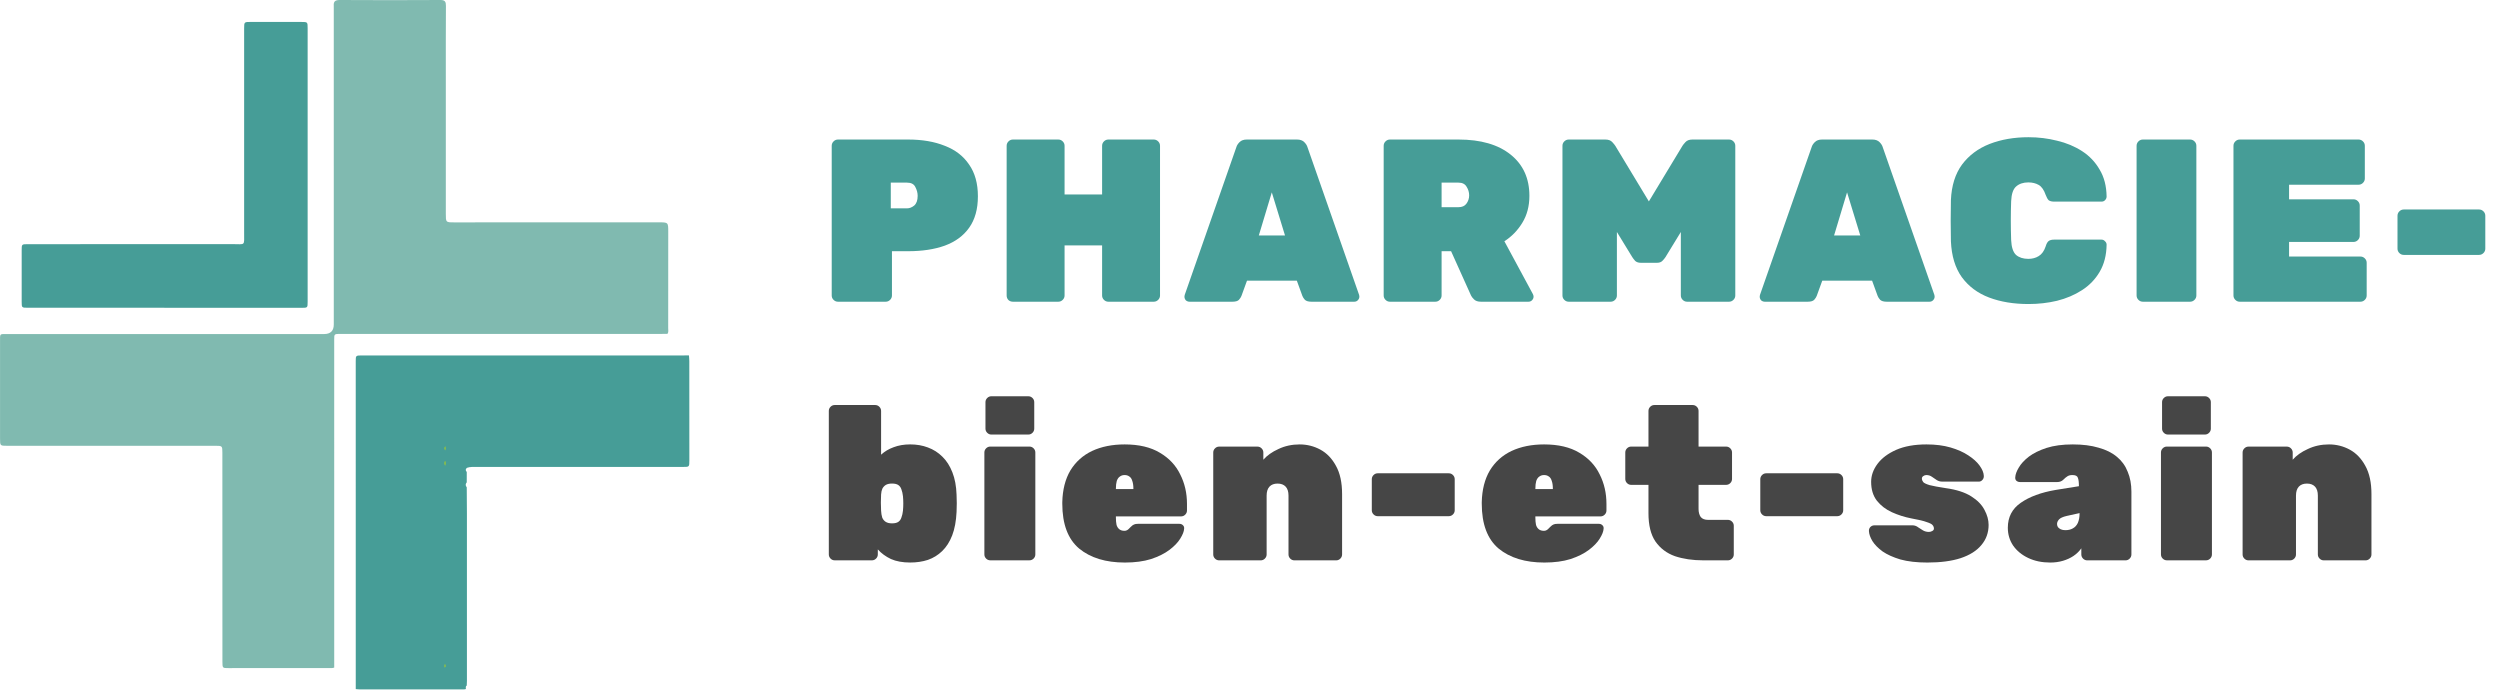 <svg width="232" height="64" viewBox="0 0 232 64" fill="none" xmlns="http://www.w3.org/2000/svg">
<path d="M208.662 52.001C208.513 52.001 208.385 51.947 208.277 51.839C208.168 51.73 208.114 51.602 208.114 51.453V41.993C208.114 41.844 208.168 41.716 208.277 41.608C208.385 41.499 208.513 41.445 208.662 41.445H212.215C212.364 41.445 212.492 41.499 212.601 41.608C212.709 41.716 212.763 41.844 212.763 41.993V42.663C213.101 42.271 213.568 41.939 214.164 41.669C214.759 41.384 215.416 41.242 216.133 41.242C216.823 41.242 217.466 41.405 218.061 41.729C218.657 42.054 219.137 42.555 219.503 43.232C219.881 43.908 220.071 44.781 220.071 45.85V51.453C220.071 51.602 220.017 51.73 219.909 51.839C219.8 51.947 219.672 52.001 219.523 52.001H215.646C215.497 52.001 215.368 51.947 215.26 51.839C215.152 51.73 215.097 51.602 215.097 51.453V45.992C215.097 45.627 215.009 45.35 214.834 45.16C214.658 44.971 214.407 44.876 214.082 44.876C213.758 44.876 213.507 44.971 213.331 45.16C213.155 45.35 213.067 45.627 213.067 45.992V51.453C213.067 51.602 213.013 51.73 212.905 51.839C212.797 51.947 212.668 52.001 212.519 52.001H208.662Z" fill="#464646"/>
<path d="M201.085 51.998C200.937 51.998 200.808 51.944 200.7 51.836C200.591 51.728 200.537 51.599 200.537 51.45V41.99C200.537 41.842 200.591 41.713 200.7 41.605C200.808 41.497 200.937 41.442 201.085 41.442H204.719C204.868 41.442 204.997 41.497 205.105 41.605C205.213 41.713 205.267 41.842 205.267 41.99V51.45C205.267 51.599 205.213 51.728 205.105 51.836C204.997 51.944 204.868 51.998 204.719 51.998H201.085ZM201.187 40.326C201.038 40.326 200.91 40.272 200.801 40.163C200.693 40.055 200.639 39.927 200.639 39.778V37.322C200.639 37.173 200.693 37.044 200.801 36.936C200.91 36.828 201.038 36.773 201.187 36.773H204.618C204.767 36.773 204.895 36.828 205.003 36.936C205.112 37.044 205.166 37.173 205.166 37.322V39.778C205.166 39.927 205.112 40.055 205.003 40.163C204.895 40.272 204.767 40.326 204.618 40.326H201.187Z" fill="#464646"/>
<path d="M190.264 52.204C189.493 52.204 188.809 52.062 188.214 51.778C187.618 51.494 187.151 51.108 186.813 50.621C186.488 50.134 186.326 49.586 186.326 48.977C186.326 47.989 186.725 47.217 187.524 46.662C188.336 46.094 189.418 45.695 190.772 45.465L192.923 45.12V45.099C192.923 44.747 192.89 44.49 192.822 44.328C192.768 44.165 192.599 44.084 192.314 44.084C192.125 44.084 191.969 44.125 191.848 44.206C191.739 44.274 191.617 44.375 191.482 44.511C191.333 44.659 191.144 44.734 190.914 44.734H187.463C187.327 44.734 187.212 44.693 187.118 44.612C187.036 44.531 187.003 44.422 187.016 44.287C187.03 44.03 187.138 43.732 187.341 43.394C187.544 43.042 187.855 42.704 188.275 42.379C188.708 42.054 189.256 41.783 189.919 41.567C190.596 41.35 191.408 41.242 192.355 41.242C193.275 41.242 194.074 41.344 194.75 41.547C195.441 41.736 196.009 42.02 196.456 42.399C196.902 42.765 197.234 43.225 197.45 43.78C197.68 44.321 197.795 44.937 197.795 45.627V51.453C197.795 51.602 197.741 51.73 197.633 51.839C197.525 51.947 197.396 52.001 197.247 52.001H193.695C193.546 52.001 193.417 51.947 193.309 51.839C193.201 51.73 193.147 51.602 193.147 51.453V50.885C192.957 51.155 192.714 51.392 192.416 51.595C192.132 51.785 191.807 51.934 191.442 52.042C191.076 52.15 190.684 52.204 190.264 52.204ZM191.665 49.2C191.935 49.2 192.166 49.146 192.355 49.037C192.558 48.929 192.714 48.76 192.822 48.53C192.93 48.286 192.984 47.989 192.984 47.637V47.616L191.787 47.88C191.435 47.962 191.198 48.07 191.076 48.205C190.954 48.34 190.893 48.483 190.893 48.631C190.893 48.726 190.92 48.821 190.975 48.916C191.042 48.997 191.13 49.065 191.239 49.119C191.36 49.173 191.502 49.2 191.665 49.2Z" fill="#464646"/>
<path d="M178.859 52.204C177.884 52.204 177.052 52.109 176.362 51.92C175.685 51.717 175.13 51.467 174.697 51.169C174.278 50.858 173.966 50.54 173.763 50.215C173.56 49.877 173.452 49.572 173.439 49.301C173.425 49.152 173.466 49.024 173.56 48.916C173.669 48.807 173.79 48.753 173.926 48.753H177.458C177.472 48.753 177.485 48.753 177.499 48.753C177.512 48.753 177.526 48.753 177.539 48.753C177.715 48.767 177.871 48.828 178.006 48.936C178.155 49.031 178.304 49.125 178.453 49.22C178.615 49.315 178.798 49.362 179.001 49.362C179.109 49.362 179.211 49.335 179.305 49.281C179.414 49.227 179.468 49.152 179.468 49.058C179.468 48.936 179.427 48.828 179.346 48.733C179.278 48.638 179.096 48.543 178.798 48.449C178.514 48.34 178.033 48.225 177.356 48.104C176.734 47.982 176.138 47.792 175.57 47.535C175.002 47.278 174.535 46.919 174.169 46.459C173.818 45.999 173.642 45.417 173.642 44.714C173.642 44.132 173.838 43.577 174.23 43.049C174.623 42.521 175.198 42.088 175.956 41.75C176.727 41.411 177.668 41.242 178.777 41.242C179.617 41.242 180.361 41.337 181.01 41.526C181.66 41.716 182.208 41.959 182.655 42.257C183.115 42.555 183.467 42.873 183.71 43.211C183.954 43.55 184.083 43.861 184.096 44.145C184.11 44.294 184.069 44.422 183.974 44.531C183.88 44.639 183.771 44.693 183.649 44.693H180.442C180.415 44.693 180.381 44.693 180.341 44.693C180.3 44.693 180.266 44.693 180.239 44.693C180.05 44.693 179.88 44.646 179.732 44.551C179.583 44.443 179.434 44.341 179.285 44.247C179.136 44.138 178.96 44.084 178.757 44.084C178.662 44.084 178.568 44.118 178.473 44.186C178.392 44.24 178.351 44.314 178.351 44.409C178.351 44.517 178.392 44.626 178.473 44.734C178.554 44.828 178.75 44.923 179.062 45.018C179.373 45.099 179.88 45.194 180.584 45.302C181.559 45.438 182.337 45.688 182.919 46.053C183.501 46.419 183.913 46.838 184.157 47.312C184.414 47.786 184.543 48.252 184.543 48.713C184.543 49.43 184.319 50.052 183.873 50.58C183.44 51.108 182.797 51.514 181.944 51.798C181.105 52.069 180.077 52.204 178.859 52.204Z" fill="#464646"/>
<path d="M163.904 47.901C163.755 47.901 163.626 47.846 163.518 47.738C163.41 47.63 163.355 47.501 163.355 47.353V44.47C163.355 44.321 163.41 44.193 163.518 44.084C163.626 43.976 163.755 43.922 163.904 43.922H170.501C170.65 43.922 170.779 43.976 170.887 44.084C170.995 44.193 171.049 44.321 171.049 44.47V47.353C171.049 47.501 170.995 47.63 170.887 47.738C170.779 47.846 170.65 47.901 170.501 47.901H163.904Z" fill="#464646"/>
<path d="M158.053 51.999C157.078 51.999 156.205 51.87 155.434 51.613C154.676 51.343 154.074 50.889 153.627 50.253C153.194 49.617 152.978 48.744 152.978 47.634V44.995H151.374C151.225 44.995 151.097 44.941 150.988 44.833C150.88 44.725 150.826 44.596 150.826 44.447V41.991C150.826 41.842 150.88 41.714 150.988 41.605C151.097 41.497 151.225 41.443 151.374 41.443H152.978V38.134C152.978 37.985 153.032 37.857 153.14 37.748C153.248 37.64 153.377 37.586 153.526 37.586H157.078C157.227 37.586 157.356 37.64 157.464 37.748C157.572 37.857 157.626 37.985 157.626 38.134V41.443H160.184C160.333 41.443 160.462 41.497 160.57 41.605C160.678 41.714 160.732 41.842 160.732 41.991V44.447C160.732 44.596 160.678 44.725 160.57 44.833C160.462 44.941 160.333 44.995 160.184 44.995H157.626V47.228C157.626 47.54 157.694 47.79 157.829 47.98C157.978 48.156 158.202 48.243 158.499 48.243H160.347C160.496 48.243 160.624 48.298 160.732 48.406C160.841 48.514 160.895 48.643 160.895 48.791V51.451C160.895 51.6 160.841 51.728 160.732 51.837C160.624 51.945 160.496 51.999 160.347 51.999H158.053Z" fill="#464646"/>
<path d="M143.314 52.204C141.541 52.204 140.127 51.771 139.071 50.905C138.029 50.025 137.508 48.638 137.508 46.743C137.508 46.716 137.508 46.689 137.508 46.662C137.508 46.635 137.508 46.615 137.508 46.601C137.535 45.438 137.785 44.456 138.259 43.658C138.746 42.859 139.416 42.257 140.269 41.851C141.135 41.445 142.143 41.242 143.294 41.242C144.62 41.242 145.709 41.499 146.562 42.014C147.414 42.514 148.044 43.184 148.45 44.023C148.869 44.849 149.079 45.762 149.079 46.764V47.373C149.079 47.522 149.025 47.65 148.917 47.758C148.808 47.867 148.68 47.921 148.531 47.921H142.482C142.482 47.934 142.482 47.948 142.482 47.962C142.482 47.975 142.482 47.995 142.482 48.022C142.482 48.293 142.502 48.523 142.542 48.713C142.597 48.889 142.685 49.024 142.806 49.119C142.928 49.213 143.084 49.261 143.273 49.261C143.354 49.261 143.422 49.247 143.476 49.22C143.544 49.193 143.605 49.152 143.659 49.098C143.727 49.031 143.794 48.963 143.862 48.895C143.984 48.773 144.085 48.699 144.166 48.672C144.248 48.631 144.369 48.611 144.532 48.611H148.369C148.504 48.611 148.612 48.652 148.693 48.733C148.788 48.814 148.829 48.922 148.815 49.058C148.802 49.315 148.68 49.626 148.45 49.992C148.233 50.343 147.902 50.688 147.455 51.027C147.008 51.365 146.44 51.649 145.75 51.879C145.06 52.096 144.248 52.204 143.314 52.204ZM142.482 45.383H144.106V45.363C144.106 45.065 144.072 44.822 144.004 44.632C143.95 44.443 143.862 44.307 143.74 44.226C143.618 44.132 143.469 44.084 143.294 44.084C143.118 44.084 142.969 44.132 142.847 44.226C142.725 44.307 142.63 44.443 142.563 44.632C142.509 44.822 142.482 45.065 142.482 45.363V45.383Z" fill="#464646"/>
<path d="M127.851 47.901C127.702 47.901 127.574 47.846 127.466 47.738C127.357 47.63 127.303 47.501 127.303 47.353V44.47C127.303 44.321 127.357 44.193 127.466 44.084C127.574 43.976 127.702 43.922 127.851 43.922H134.449C134.598 43.922 134.726 43.976 134.835 44.084C134.943 44.193 134.997 44.321 134.997 44.47V47.353C134.997 47.501 134.943 47.63 134.835 47.738C134.726 47.846 134.598 47.901 134.449 47.901H127.851Z" fill="#464646"/>
<path d="M113.137 52.001C112.989 52.001 112.86 51.947 112.752 51.839C112.643 51.73 112.589 51.602 112.589 51.453V41.993C112.589 41.844 112.643 41.716 112.752 41.608C112.86 41.499 112.989 41.445 113.137 41.445H116.69C116.839 41.445 116.967 41.499 117.076 41.608C117.184 41.716 117.238 41.844 117.238 41.993V42.663C117.576 42.271 118.043 41.939 118.639 41.669C119.234 41.384 119.891 41.242 120.608 41.242C121.298 41.242 121.941 41.405 122.536 41.729C123.132 42.054 123.612 42.555 123.978 43.232C124.357 43.908 124.546 44.781 124.546 45.85V51.453C124.546 51.602 124.492 51.73 124.384 51.839C124.275 51.947 124.147 52.001 123.998 52.001H120.121C119.972 52.001 119.843 51.947 119.735 51.839C119.627 51.73 119.573 51.602 119.573 51.453V45.992C119.573 45.627 119.485 45.35 119.309 45.16C119.133 44.971 118.882 44.876 118.558 44.876C118.233 44.876 117.982 44.971 117.806 45.16C117.631 45.35 117.543 45.627 117.543 45.992V51.453C117.543 51.602 117.488 51.73 117.38 51.839C117.272 51.947 117.143 52.001 116.994 52.001H113.137Z" fill="#464646"/>
<path d="M104.387 52.204C102.614 52.204 101.2 51.771 100.144 50.905C99.102 50.025 98.581 48.638 98.581 46.743C98.581 46.716 98.581 46.689 98.581 46.662C98.581 46.635 98.581 46.615 98.581 46.601C98.608 45.438 98.859 44.456 99.332 43.658C99.82 42.859 100.49 42.257 101.342 41.851C102.208 41.445 103.216 41.242 104.367 41.242C105.693 41.242 106.782 41.499 107.635 42.014C108.488 42.514 109.117 43.184 109.523 44.023C109.943 44.849 110.152 45.762 110.152 46.764V47.373C110.152 47.522 110.098 47.65 109.99 47.758C109.882 47.867 109.753 47.921 109.604 47.921H103.555C103.555 47.934 103.555 47.948 103.555 47.962C103.555 47.975 103.555 47.995 103.555 48.022C103.555 48.293 103.575 48.523 103.616 48.713C103.67 48.889 103.758 49.024 103.88 49.119C104.001 49.213 104.157 49.261 104.346 49.261C104.428 49.261 104.495 49.247 104.549 49.22C104.617 49.193 104.678 49.152 104.732 49.098C104.8 49.031 104.868 48.963 104.935 48.895C105.057 48.773 105.158 48.699 105.24 48.672C105.321 48.631 105.443 48.611 105.605 48.611H109.442C109.577 48.611 109.685 48.652 109.767 48.733C109.861 48.814 109.902 48.922 109.888 49.058C109.875 49.315 109.753 49.626 109.523 49.992C109.306 50.343 108.975 50.688 108.528 51.027C108.082 51.365 107.513 51.649 106.823 51.879C106.133 52.096 105.321 52.204 104.387 52.204ZM103.555 45.383H105.179V45.363C105.179 45.065 105.145 44.822 105.077 44.632C105.023 44.443 104.935 44.307 104.813 44.226C104.692 44.132 104.543 44.084 104.367 44.084C104.191 44.084 104.042 44.132 103.92 44.226C103.798 44.307 103.704 44.443 103.636 44.632C103.582 44.822 103.555 45.065 103.555 45.363V45.383Z" fill="#464646"/>
<path d="M91.898 51.998C91.749 51.998 91.62 51.944 91.512 51.836C91.404 51.728 91.35 51.599 91.35 51.45V41.99C91.35 41.842 91.404 41.713 91.512 41.605C91.62 41.497 91.749 41.442 91.898 41.442H95.531C95.68 41.442 95.809 41.497 95.917 41.605C96.025 41.713 96.079 41.842 96.079 41.99V51.45C96.079 51.599 96.025 51.728 95.917 51.836C95.809 51.944 95.68 51.998 95.531 51.998H91.898ZM91.999 40.326C91.85 40.326 91.722 40.272 91.614 40.163C91.505 40.055 91.451 39.927 91.451 39.778V37.322C91.451 37.173 91.505 37.044 91.614 36.936C91.722 36.828 91.85 36.773 91.999 36.773H95.43C95.579 36.773 95.707 36.828 95.816 36.936C95.924 37.044 95.978 37.173 95.978 37.322V39.778C95.978 39.927 95.924 40.055 95.816 40.163C95.707 40.272 95.579 40.326 95.43 40.326H91.999Z" fill="#464646"/>
<path d="M84.465 52.202C83.761 52.202 83.166 52.094 82.679 51.877C82.192 51.647 81.786 51.349 81.461 50.984V51.451C81.461 51.6 81.407 51.728 81.298 51.837C81.19 51.945 81.061 51.999 80.913 51.999H77.462C77.313 51.999 77.184 51.945 77.076 51.837C76.968 51.728 76.914 51.6 76.914 51.451V38.134C76.914 37.985 76.968 37.857 77.076 37.748C77.184 37.64 77.313 37.586 77.462 37.586H81.217C81.366 37.586 81.495 37.64 81.603 37.748C81.711 37.857 81.765 37.985 81.765 38.134V42.194C82.09 41.896 82.476 41.666 82.922 41.504C83.382 41.328 83.897 41.24 84.465 41.24C85.061 41.24 85.609 41.335 86.109 41.524C86.624 41.714 87.07 41.998 87.449 42.377C87.842 42.756 88.153 43.243 88.383 43.838C88.613 44.42 88.742 45.111 88.769 45.909C88.782 46.207 88.789 46.471 88.789 46.701C88.789 46.931 88.782 47.201 88.769 47.513C88.728 48.365 88.593 49.089 88.363 49.685C88.133 50.28 87.821 50.767 87.429 51.146C87.05 51.512 86.61 51.782 86.109 51.958C85.609 52.121 85.061 52.202 84.465 52.202ZM82.78 48.568C83.037 48.568 83.234 48.521 83.369 48.426C83.504 48.331 83.599 48.196 83.653 48.02C83.721 47.844 83.768 47.634 83.795 47.391C83.836 46.944 83.836 46.498 83.795 46.051C83.768 45.807 83.721 45.598 83.653 45.422C83.599 45.246 83.504 45.111 83.369 45.016C83.234 44.921 83.037 44.874 82.78 44.874C82.55 44.874 82.361 44.914 82.212 44.995C82.076 45.077 81.968 45.192 81.887 45.34C81.819 45.489 81.779 45.672 81.765 45.889C81.752 46.186 81.745 46.437 81.745 46.64C81.745 46.829 81.752 47.08 81.765 47.391C81.779 47.634 81.813 47.844 81.867 48.02C81.934 48.196 82.043 48.331 82.192 48.426C82.34 48.521 82.537 48.568 82.78 48.568Z" fill="#464646"/>
<path d="M223.068 23.655C222.911 23.655 222.774 23.598 222.66 23.483C222.545 23.369 222.488 23.233 222.488 23.075V20.022C222.488 19.864 222.545 19.728 222.66 19.613C222.774 19.499 222.911 19.441 223.068 19.441H230.056C230.213 19.441 230.35 19.499 230.464 19.613C230.579 19.728 230.636 19.864 230.636 20.022V23.075C230.636 23.233 230.579 23.369 230.464 23.483C230.35 23.598 230.213 23.655 230.056 23.655H223.068Z" fill="#469D97"/>
<path d="M207.846 27.999C207.689 27.999 207.553 27.942 207.438 27.827C207.323 27.713 207.266 27.576 207.266 27.419V13.53C207.266 13.372 207.323 13.236 207.438 13.121C207.553 13.007 207.689 12.949 207.846 12.949H218.876C219.034 12.949 219.17 13.007 219.284 13.121C219.399 13.236 219.456 13.372 219.456 13.53V16.561C219.456 16.719 219.399 16.855 219.284 16.97C219.17 17.084 219.034 17.142 218.876 17.142H212.426V18.496H218.403C218.561 18.496 218.697 18.554 218.811 18.668C218.926 18.783 218.983 18.919 218.983 19.077V21.872C218.983 22.029 218.926 22.166 218.811 22.28C218.697 22.395 218.561 22.452 218.403 22.452H212.426V23.807H219.048C219.206 23.807 219.342 23.864 219.456 23.979C219.571 24.093 219.628 24.23 219.628 24.387V27.419C219.628 27.576 219.571 27.713 219.456 27.827C219.342 27.942 219.206 27.999 219.048 27.999H207.846Z" fill="#469D97"/>
<path d="M198.856 27.999C198.698 27.999 198.562 27.942 198.447 27.827C198.333 27.713 198.275 27.576 198.275 27.419V13.53C198.275 13.372 198.333 13.236 198.447 13.121C198.562 13.007 198.698 12.949 198.856 12.949H203.242C203.4 12.949 203.536 13.007 203.65 13.121C203.765 13.236 203.822 13.372 203.822 13.53V27.419C203.822 27.576 203.765 27.713 203.65 27.827C203.536 27.942 203.4 27.999 203.242 27.999H198.856Z" fill="#469D97"/>
<path d="M188.248 28.214C186.872 28.214 185.654 28.014 184.593 27.612C183.532 27.211 182.687 26.58 182.056 25.72C181.44 24.86 181.103 23.75 181.045 22.388C181.031 21.8 181.024 21.169 181.024 20.496C181.024 19.822 181.031 19.177 181.045 18.561C181.103 17.228 181.447 16.131 182.077 15.271C182.722 14.411 183.575 13.774 184.636 13.358C185.711 12.942 186.915 12.734 188.248 12.734C189.165 12.734 190.047 12.842 190.892 13.057C191.752 13.258 192.526 13.58 193.214 14.024C193.902 14.469 194.447 15.042 194.848 15.744C195.264 16.432 195.479 17.264 195.493 18.238C195.493 18.367 195.443 18.482 195.343 18.582C195.257 18.668 195.149 18.711 195.02 18.711H190.634C190.405 18.711 190.233 18.668 190.118 18.582C190.018 18.482 189.925 18.317 189.839 18.088C189.681 17.629 189.466 17.321 189.194 17.163C188.922 17.006 188.599 16.927 188.226 16.927C187.753 16.927 187.374 17.056 187.087 17.314C186.815 17.558 186.664 18.009 186.635 18.668C186.592 19.844 186.592 21.048 186.635 22.28C186.664 22.94 186.815 23.398 187.087 23.656C187.374 23.9 187.753 24.022 188.226 24.022C188.599 24.022 188.922 23.936 189.194 23.764C189.481 23.592 189.696 23.291 189.839 22.861C189.911 22.617 190.004 22.452 190.118 22.366C190.233 22.28 190.405 22.237 190.634 22.237H195.02C195.149 22.237 195.257 22.288 195.343 22.388C195.443 22.474 195.493 22.581 195.493 22.71C195.479 23.685 195.264 24.523 194.848 25.226C194.447 25.914 193.902 26.48 193.214 26.924C192.526 27.369 191.752 27.698 190.892 27.913C190.047 28.114 189.165 28.214 188.248 28.214Z" fill="#469D97"/>
<path d="M163.775 27.999C163.646 27.999 163.531 27.956 163.431 27.87C163.345 27.77 163.302 27.655 163.302 27.526C163.302 27.469 163.309 27.419 163.323 27.376L168.118 13.659C168.161 13.501 168.261 13.343 168.419 13.186C168.576 13.028 168.799 12.949 169.085 12.949H173.751C174.037 12.949 174.26 13.028 174.417 13.186C174.575 13.343 174.675 13.501 174.718 13.659L179.513 27.376C179.527 27.419 179.534 27.469 179.534 27.526C179.534 27.655 179.484 27.77 179.384 27.87C179.298 27.956 179.19 27.999 179.061 27.999H175.084C174.811 27.999 174.611 27.942 174.482 27.827C174.367 27.698 174.288 27.576 174.245 27.462L173.729 26.043H169.107L168.591 27.462C168.548 27.576 168.469 27.698 168.354 27.827C168.24 27.942 168.039 27.999 167.752 27.999H163.775ZM170.203 21.85H172.633L171.407 17.851L170.203 21.85Z" fill="#469D97"/>
<path d="M145.576 27.999C145.419 27.999 145.283 27.942 145.168 27.827C145.053 27.713 144.996 27.576 144.996 27.419V13.53C144.996 13.372 145.053 13.236 145.168 13.121C145.283 13.007 145.419 12.949 145.576 12.949H148.973C149.26 12.949 149.475 13.028 149.618 13.186C149.762 13.343 149.855 13.458 149.898 13.53L153.015 18.69L156.133 13.53C156.176 13.458 156.269 13.343 156.412 13.186C156.556 13.028 156.771 12.949 157.057 12.949H160.454C160.612 12.949 160.748 13.007 160.863 13.121C160.978 13.236 161.035 13.372 161.035 13.53V27.419C161.035 27.576 160.978 27.713 160.863 27.827C160.748 27.942 160.612 27.999 160.454 27.999H156.563C156.405 27.999 156.269 27.942 156.154 27.827C156.04 27.713 155.982 27.576 155.982 27.419V21.528L154.563 23.85C154.492 23.964 154.391 24.086 154.262 24.215C154.148 24.33 153.983 24.387 153.768 24.387H152.263C152.048 24.387 151.876 24.33 151.747 24.215C151.632 24.086 151.539 23.964 151.467 23.85L150.048 21.528V27.419C150.048 27.576 149.991 27.713 149.876 27.827C149.762 27.942 149.626 27.999 149.468 27.999H145.576Z" fill="#469D97"/>
<path d="M128.985 27.999C128.827 27.999 128.691 27.942 128.577 27.827C128.462 27.713 128.405 27.576 128.405 27.419V13.53C128.405 13.372 128.462 13.236 128.577 13.121C128.691 13.007 128.827 12.949 128.985 12.949H135.349C137.413 12.949 139.026 13.415 140.187 14.347C141.348 15.278 141.928 16.554 141.928 18.174C141.928 19.134 141.706 19.973 141.262 20.689C140.832 21.392 140.28 21.958 139.606 22.388L142.251 27.29C142.294 27.376 142.315 27.455 142.315 27.526C142.315 27.655 142.265 27.77 142.165 27.87C142.079 27.956 141.971 27.999 141.842 27.999H137.435C137.148 27.999 136.933 27.928 136.79 27.784C136.646 27.641 136.553 27.519 136.51 27.419L134.661 23.312H133.78V27.419C133.78 27.576 133.722 27.713 133.608 27.827C133.493 27.942 133.357 27.999 133.199 27.999H128.985ZM133.78 19.227H135.349C135.679 19.227 135.922 19.12 136.08 18.905C136.252 18.675 136.338 18.417 136.338 18.131C136.338 17.844 136.259 17.579 136.102 17.335C135.958 17.077 135.707 16.948 135.349 16.948H133.78V19.227Z" fill="#469D97"/>
<path d="M110.39 27.999C110.261 27.999 110.147 27.956 110.046 27.87C109.96 27.77 109.917 27.655 109.917 27.526C109.917 27.469 109.924 27.419 109.939 27.376L114.733 13.659C114.776 13.501 114.877 13.343 115.034 13.186C115.192 13.028 115.414 12.949 115.701 12.949H120.366C120.653 12.949 120.875 13.028 121.033 13.186C121.19 13.343 121.291 13.501 121.334 13.659L126.128 27.376C126.143 27.419 126.15 27.469 126.15 27.526C126.15 27.655 126.1 27.77 125.999 27.87C125.913 27.956 125.806 27.999 125.677 27.999H121.699C121.427 27.999 121.226 27.942 121.097 27.827C120.983 27.698 120.904 27.576 120.861 27.462L120.345 26.043H115.722L115.206 27.462C115.163 27.576 115.084 27.698 114.97 27.827C114.855 27.942 114.654 27.999 114.368 27.999H110.39ZM116.819 21.85H119.248L118.023 17.851L116.819 21.85Z" fill="#469D97"/>
<path d="M93.997 27.999C93.84 27.999 93.703 27.949 93.589 27.849C93.474 27.734 93.417 27.591 93.417 27.419V13.53C93.417 13.372 93.474 13.236 93.589 13.121C93.703 13.007 93.84 12.949 93.997 12.949H98.211C98.369 12.949 98.505 13.007 98.62 13.121C98.734 13.236 98.792 13.372 98.792 13.53V18.045H102.275V13.53C102.275 13.372 102.332 13.236 102.447 13.121C102.561 13.007 102.698 12.949 102.855 12.949H107.069C107.227 12.949 107.363 13.007 107.478 13.121C107.592 13.236 107.65 13.372 107.65 13.53V27.419C107.65 27.576 107.592 27.713 107.478 27.827C107.363 27.942 107.227 27.999 107.069 27.999H102.855C102.698 27.999 102.561 27.942 102.447 27.827C102.332 27.713 102.275 27.576 102.275 27.419V22.775H98.792V27.419C98.792 27.576 98.734 27.713 98.62 27.827C98.505 27.942 98.369 27.999 98.211 27.999H93.997Z" fill="#469D97"/>
<path d="M77.763 27.999C77.606 27.999 77.469 27.942 77.355 27.827C77.24 27.713 77.183 27.576 77.183 27.419V13.53C77.183 13.372 77.24 13.236 77.355 13.121C77.469 13.007 77.606 12.949 77.763 12.949H84.278C85.582 12.949 86.714 13.143 87.675 13.53C88.649 13.902 89.402 14.483 89.932 15.271C90.477 16.045 90.749 17.027 90.749 18.217C90.749 19.406 90.477 20.381 89.932 21.141C89.402 21.886 88.649 22.438 87.675 22.796C86.714 23.14 85.582 23.312 84.278 23.312H82.773V27.419C82.773 27.576 82.715 27.713 82.601 27.827C82.486 27.942 82.35 27.999 82.192 27.999H77.763ZM82.665 19.335H84.17C84.4 19.335 84.622 19.249 84.837 19.077C85.052 18.89 85.159 18.589 85.159 18.174C85.159 17.901 85.088 17.629 84.944 17.357C84.815 17.084 84.557 16.948 84.17 16.948H82.665V19.335Z" fill="#469D97"/>
<path d="M31.014 61.951C30.856 62.017 30.69 61.996 30.527 61.996C27.42 61.998 24.311 61.999 21.204 62C20.656 62 20.642 62 20.641 61.42C20.637 58.129 20.638 54.839 20.638 51.549C20.638 48.368 20.638 45.187 20.636 42.006C20.636 41.381 20.623 41.368 19.984 41.368C13.549 41.368 7.116 41.368 0.681 41.37C0.006 41.37 0.004 41.375 0.004 40.685C0.002 37.705 -0.004 34.726 0.004 31.746C0.006 30.905 -0.071 31.003 0.733 31.003C10.514 31 20.293 31.001 30.073 31C30.674 31 30.975 30.703 30.975 30.108C30.975 20.366 30.975 10.623 30.974 0.879C30.974 0.769 30.982 0.659 30.973 0.55C30.941 0.132 31.107 -0.003 31.545 5.85154e-05C34.652 0.02 37.76 0.019 40.867 5.85154e-05C41.307 -0.002 41.384 0.172 41.382 0.55C41.369 2.725 41.372 4.901 41.372 7.076C41.372 11.334 41.37 15.594 41.372 19.853C41.372 20.632 41.376 20.636 42.138 20.636C48.463 20.636 54.787 20.635 61.112 20.632C62.012 20.632 62.013 20.628 62.013 21.513C62.013 24.493 62.013 27.472 62.008 30.452C62.008 30.629 62.061 30.819 61.937 30.981C61.773 30.984 61.608 30.986 61.443 30.986C51.501 30.986 41.559 30.986 31.617 30.986C31.018 30.986 31.014 30.987 31.014 31.521C31.014 41.664 31.015 51.807 31.016 61.951H31.014Z" fill="#80BAB0"/>
<g filter="url(#filter0_d_353_61415)">
<path d="M31.014 61.95C31.014 51.806 31.012 41.663 31.012 31.52C31.012 30.987 31.016 30.985 31.615 30.985C41.557 30.985 51.499 30.985 61.441 30.985C61.606 30.985 61.77 30.982 61.935 30.98C61.946 31.161 61.968 31.343 61.968 31.524C61.971 34.592 61.971 37.661 61.972 40.729C61.972 41.33 61.971 41.331 61.379 41.331C55.005 41.331 48.632 41.331 42.258 41.331C41.949 41.331 41.636 41.307 41.336 41.413C41.183 41.534 41.188 41.662 41.315 41.798C41.315 42.118 41.315 42.439 41.314 42.759C41.184 42.914 41.185 43.067 41.314 43.222C41.319 44.025 41.33 44.828 41.33 45.63C41.332 50.815 41.332 56.001 41.331 61.185C41.331 61.331 41.319 61.477 41.314 61.622C41.175 61.701 41.24 61.83 41.234 61.942C41.098 62.018 40.949 61.994 40.805 61.994C37.667 61.996 34.529 61.997 31.391 61.995C31.266 61.995 31.14 61.966 31.015 61.951L31.014 61.95Z" fill="#469D97"/>
</g>
<g filter="url(#filter1_d_353_61415)">
<path d="M13.252 26.559C9.031 26.559 4.809 26.559 0.586 26.559C0.016 26.559 0.013 26.557 0.012 25.999C0.011 24.408 0.012 22.819 0.012 21.229C0.012 20.666 0.015 20.66 0.571 20.66C6.913 20.659 13.256 20.663 19.597 20.655C20.788 20.654 20.656 20.858 20.656 19.57C20.659 13.265 20.656 6.959 20.656 0.654C20.656 0.035 20.658 0.035 21.28 0.035C22.833 0.035 24.387 0.035 25.94 0.037C26.547 0.037 26.549 0.038 26.549 0.618C26.549 9.079 26.549 17.542 26.549 26.004C26.549 26.562 26.546 26.566 25.971 26.566C21.731 26.566 17.49 26.566 13.25 26.566V26.559H13.252Z" fill="#469D97"/>
</g>
<path d="M41.313 43.221C41.184 43.066 41.183 42.913 41.313 42.758C41.397 42.913 41.397 43.066 41.313 43.221Z" fill="#8EBF44"/>
<path d="M41.314 41.795C41.187 41.659 41.182 41.531 41.335 41.41C41.376 41.541 41.405 41.671 41.314 41.795Z" fill="#8EBF44"/>
<path d="M41.233 61.941C41.239 61.83 41.175 61.7 41.313 61.621C41.362 61.747 41.463 61.885 41.233 61.941Z" fill="#8EBF44"/>
<defs>
<filter id="filter0_d_353_61415" x="31.012" y="30.98" width="32.96" height="33.016" filterUnits="userSpaceOnUse" color-interpolation-filters="sRGB">
<feFlood flood-opacity="0" result="BackgroundImageFix"/>
<feColorMatrix in="SourceAlpha" type="matrix" values="0 0 0 0 0 0 0 0 0 0 0 0 0 0 0 0 0 0 127 0" result="hardAlpha"/>
<feOffset dx="2" dy="2"/>
<feComposite in2="hardAlpha" operator="out"/>
<feColorMatrix type="matrix" values="0 0 0 0 0.275 0 0 0 0 0.275 0 0 0 0 0.275 0 0 0 1 0"/>
<feBlend mode="normal" in2="BackgroundImageFix" result="effect1_dropShadow_353_61415"/>
<feBlend mode="normal" in="SourceGraphic" in2="effect1_dropShadow_353_61415" result="shape"/>
</filter>
<filter id="filter1_d_353_61415" x="0.011" y="0.035" width="28.538" height="28.531" filterUnits="userSpaceOnUse" color-interpolation-filters="sRGB">
<feFlood flood-opacity="0" result="BackgroundImageFix"/>
<feColorMatrix in="SourceAlpha" type="matrix" values="0 0 0 0 0 0 0 0 0 0 0 0 0 0 0 0 0 0 127 0" result="hardAlpha"/>
<feOffset dx="2" dy="2"/>
<feComposite in2="hardAlpha" operator="out"/>
<feColorMatrix type="matrix" values="0 0 0 0 0.275 0 0 0 0 0.275 0 0 0 0 0.275 0 0 0 1 0"/>
<feBlend mode="normal" in2="BackgroundImageFix" result="effect1_dropShadow_353_61415"/>
<feBlend mode="normal" in="SourceGraphic" in2="effect1_dropShadow_353_61415" result="shape"/>
</filter>
</defs>
</svg>
